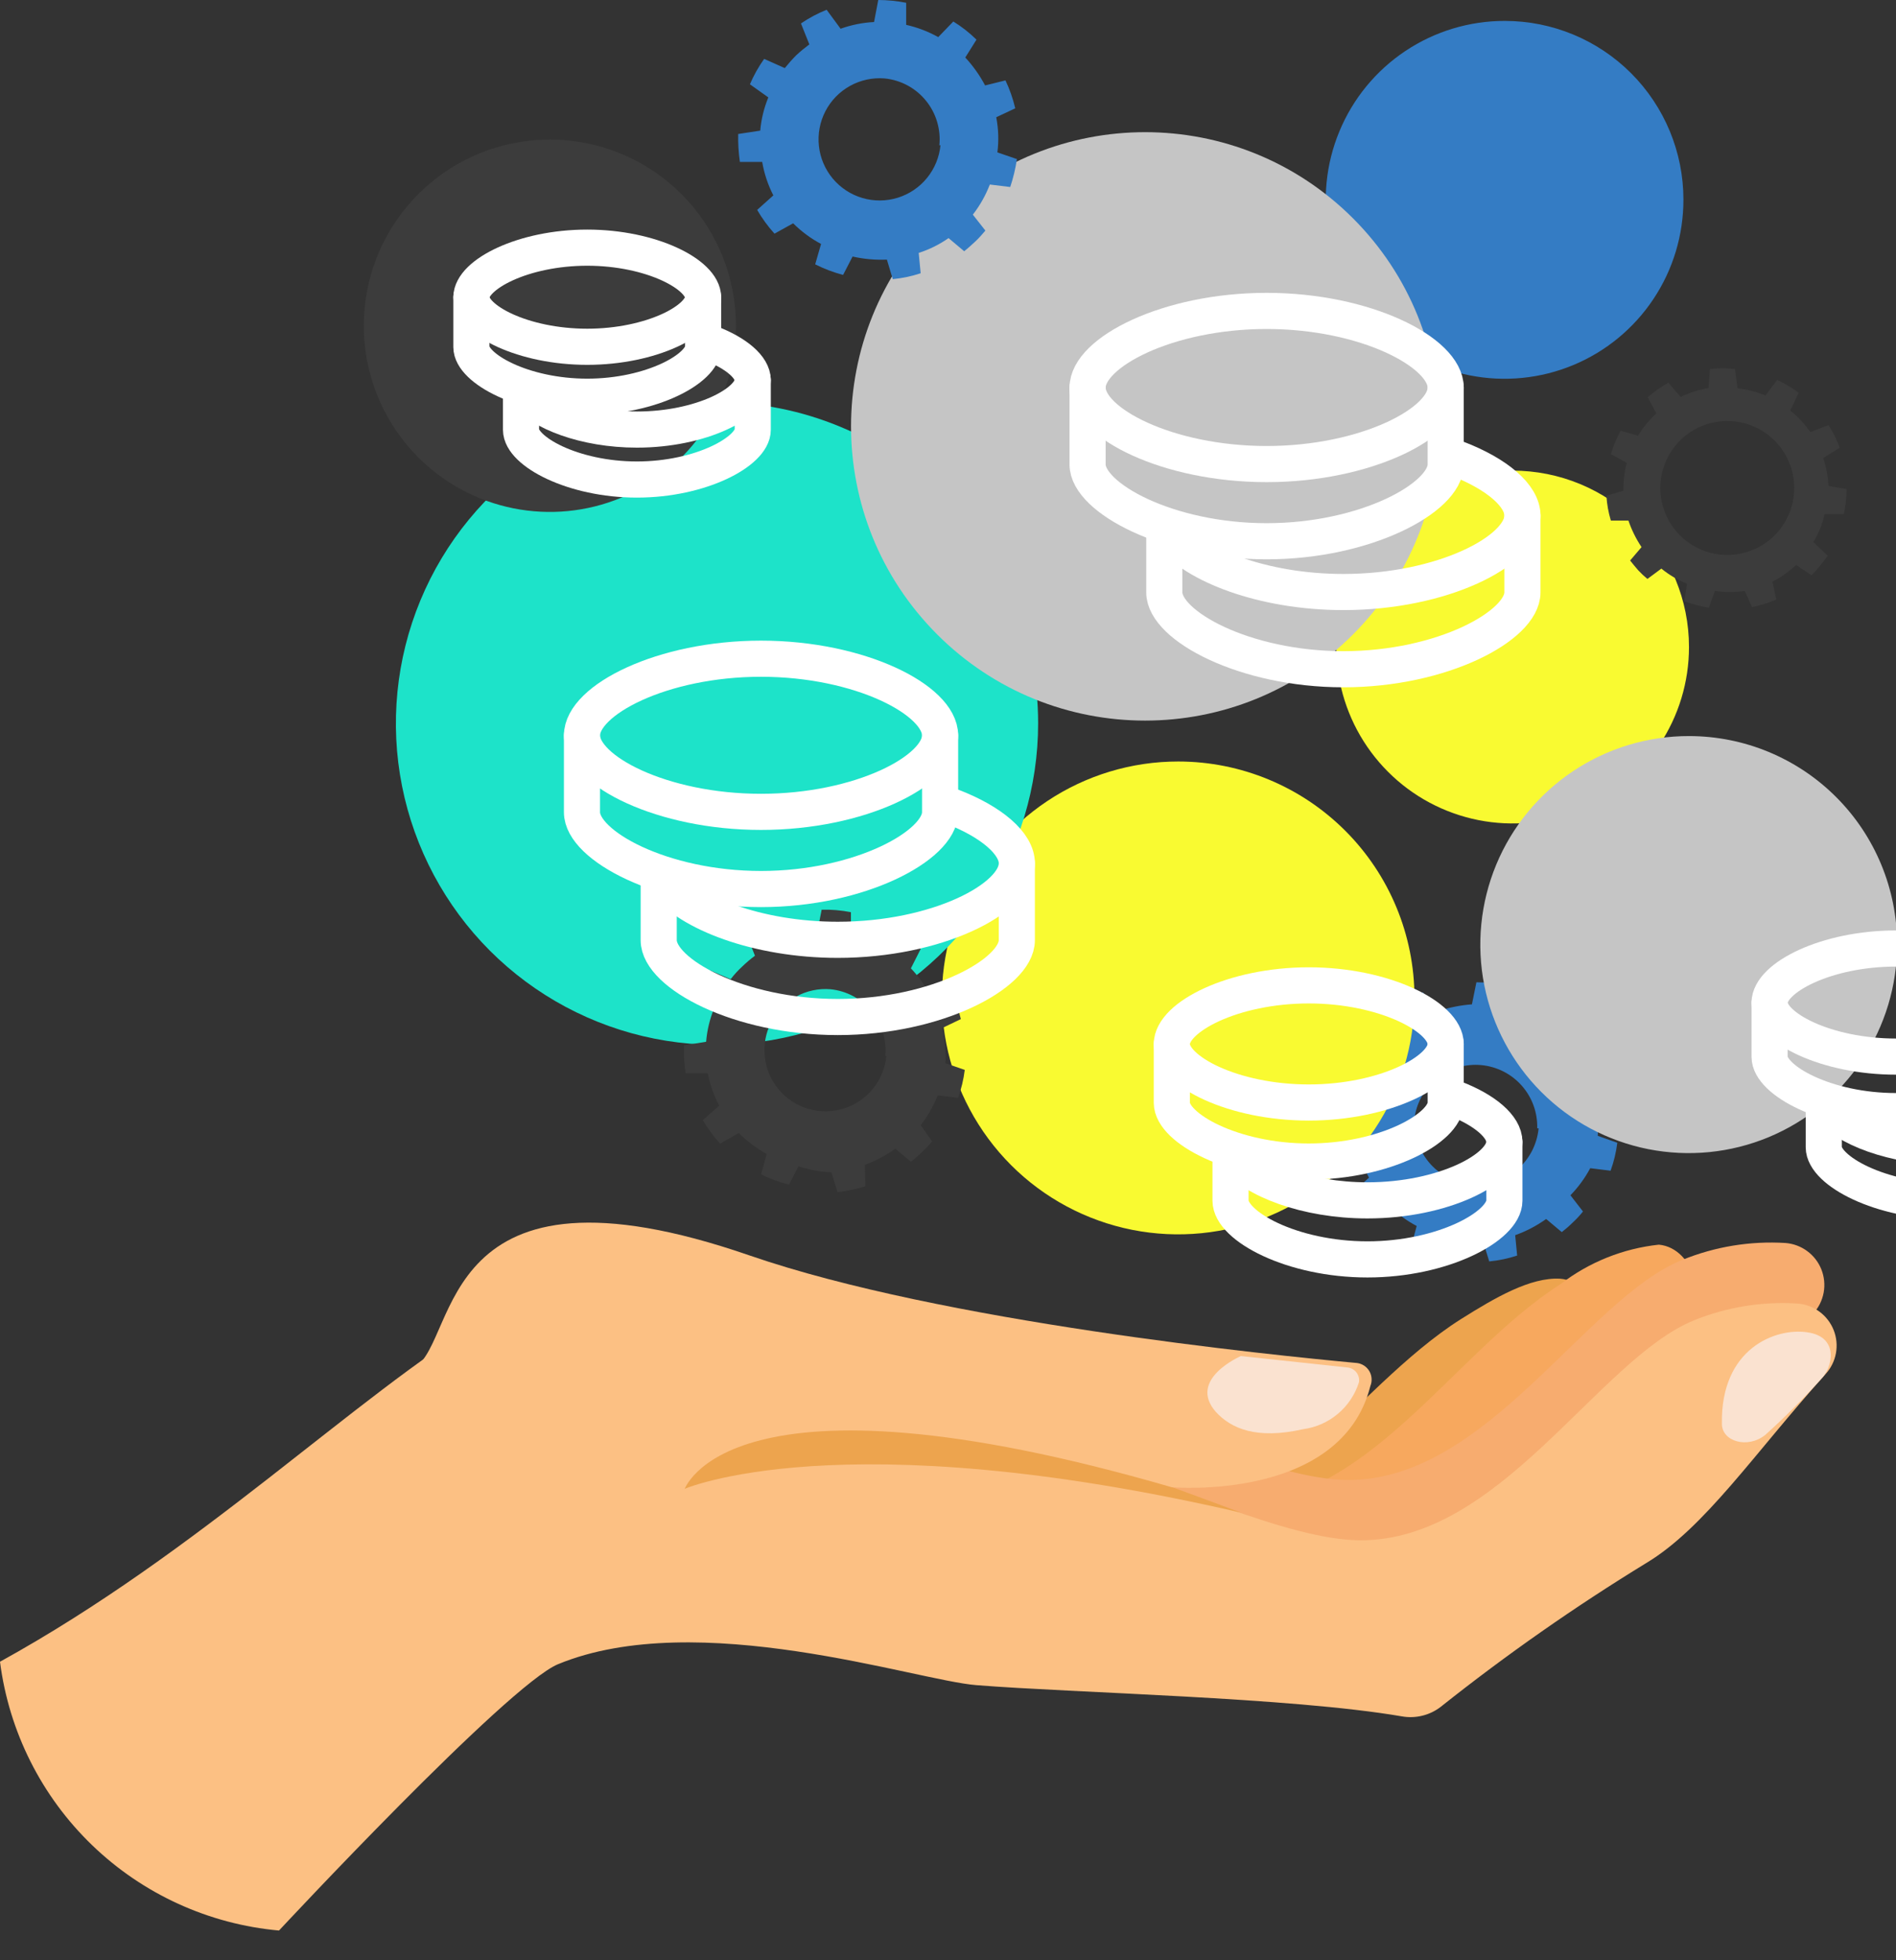 <svg width="60" height="62" viewBox="0 0 60 62" fill="none" xmlns="http://www.w3.org/2000/svg">
<rect x="0" y="0" width="60" height="62" fill="#333333" stroke="none"/>
<g clip-path="url(#clip0_126_374)">
<path d="M50.456 34.803L51.056 34.52C50.988 34.215 50.884 33.919 50.748 33.638L50.094 33.796C49.932 33.472 49.72 33.174 49.467 32.914L49.829 32.331C49.605 32.112 49.36 31.917 49.096 31.748L48.62 32.251C48.301 32.076 47.959 31.945 47.605 31.863V31.157C47.314 31.099 47.018 31.07 46.722 31.068L46.58 31.766C46.22 31.793 45.864 31.864 45.521 31.978L45.026 31.386C44.738 31.497 44.463 31.639 44.205 31.81L44.47 32.481C44.324 32.589 44.185 32.707 44.055 32.834C43.921 32.957 43.8 33.093 43.693 33.24L43.031 32.949C42.85 33.199 42.696 33.469 42.572 33.752L43.155 34.176C43.024 34.513 42.941 34.867 42.908 35.227L42.21 35.342C42.196 35.637 42.214 35.933 42.263 36.224H42.969C43.035 36.581 43.154 36.927 43.322 37.248L42.81 37.716C42.966 37.985 43.15 38.237 43.358 38.467L43.949 38.123C44.208 38.385 44.506 38.605 44.832 38.776L44.656 39.429C44.937 39.573 45.233 39.685 45.539 39.765L45.839 39.173C46.196 39.262 46.566 39.295 46.934 39.27L47.128 39.897C47.428 39.868 47.724 39.806 48.011 39.712L47.949 39.067C48.298 38.943 48.627 38.77 48.929 38.555L49.423 38.97C49.547 38.874 49.665 38.771 49.776 38.661C49.891 38.555 49.998 38.44 50.094 38.317L49.697 37.805C49.945 37.55 50.156 37.262 50.324 36.948L50.968 37.028C51.072 36.742 51.143 36.446 51.18 36.145L50.562 35.924C50.587 35.547 50.551 35.169 50.456 34.803ZM48.69 35.686C48.666 35.943 48.591 36.193 48.47 36.422C48.349 36.65 48.184 36.853 47.985 37.017C47.786 37.182 47.556 37.306 47.309 37.382C47.062 37.458 46.802 37.485 46.545 37.46C46.288 37.436 46.038 37.361 45.809 37.24C45.581 37.119 45.378 36.954 45.213 36.755C45.049 36.556 44.925 36.326 44.849 36.079C44.773 35.832 44.746 35.572 44.77 35.315C44.85 34.827 45.113 34.387 45.505 34.085C45.897 33.783 46.389 33.641 46.882 33.688C47.374 33.736 47.831 33.968 48.158 34.339C48.486 34.71 48.66 35.191 48.646 35.686H48.69Z" fill="#347CC4"/>
<path d="M53.273 6.312C53.274 7.433 52.944 8.528 52.322 9.46C51.701 10.392 50.818 11.119 49.783 11.548C48.749 11.977 47.61 12.09 46.511 11.872C45.413 11.654 44.404 11.115 43.612 10.323C42.82 9.531 42.281 8.522 42.062 7.423C41.844 6.325 41.957 5.186 42.387 4.152C42.816 3.117 43.543 2.233 44.475 1.612C45.407 0.991 46.502 0.66 47.622 0.662C49.121 0.662 50.558 1.257 51.618 2.317C52.677 3.377 53.273 4.814 53.273 6.312Z" fill="#347CC4"/>
<path d="M53.449 20.465C53.449 21.569 53.122 22.647 52.509 23.565C51.896 24.483 51.024 25.198 50.005 25.62C48.985 26.042 47.863 26.153 46.781 25.938C45.698 25.722 44.704 25.191 43.924 24.41C43.144 23.63 42.612 22.636 42.397 21.554C42.181 20.471 42.292 19.349 42.714 18.33C43.137 17.31 43.852 16.439 44.769 15.826C45.687 15.213 46.766 14.885 47.869 14.885C49.349 14.885 50.768 15.473 51.815 16.52C52.861 17.566 53.449 18.985 53.449 20.465Z" fill="#F9FA31"/>
<path d="M44.762 31.554C44.763 33.034 44.326 34.481 43.505 35.712C42.684 36.943 41.516 37.903 40.15 38.47C38.783 39.037 37.278 39.186 35.827 38.898C34.376 38.609 33.042 37.897 31.996 36.851C30.95 35.804 30.237 34.471 29.949 33.02C29.661 31.568 29.81 30.064 30.377 28.697C30.944 27.33 31.904 26.163 33.135 25.341C34.366 24.52 35.813 24.083 37.292 24.085C39.273 24.087 41.171 24.875 42.571 26.275C43.972 27.675 44.759 29.574 44.762 31.554Z" fill="#F9FA31"/>
<path d="M32.852 22.875C32.853 24.886 32.259 26.852 31.143 28.524C30.027 30.197 28.44 31.5 26.583 32.271C24.726 33.041 22.681 33.243 20.709 32.851C18.738 32.459 16.926 31.491 15.504 30.07C14.083 28.648 13.115 26.836 12.723 24.864C12.331 22.892 12.533 20.848 13.303 18.991C14.073 17.134 15.377 15.547 17.05 14.431C18.722 13.315 20.688 12.72 22.699 12.722C25.391 12.722 27.974 13.792 29.878 15.696C31.782 17.6 32.852 20.183 32.852 22.875Z" fill="#1DE3C9"/>
<path d="M42.817 20.066C46.451 16.432 46.451 10.54 42.817 6.906C39.183 3.272 33.291 3.272 29.657 6.906C26.023 10.54 26.023 16.432 29.657 20.066C33.291 23.7 39.183 23.7 42.817 20.066Z" fill="#C5C5C5"/>
<path d="M60.035 29.867C60.037 31.173 59.651 32.449 58.928 33.535C58.203 34.621 57.174 35.467 55.968 35.968C54.763 36.468 53.436 36.599 52.156 36.345C50.876 36.091 49.7 35.463 48.777 34.54C47.854 33.617 47.226 32.441 46.971 31.161C46.717 29.881 46.849 28.554 47.349 27.348C47.849 26.143 48.696 25.113 49.782 24.389C50.868 23.665 52.144 23.279 53.449 23.281C55.196 23.281 56.871 23.975 58.106 25.21C59.341 26.445 60.035 28.121 60.035 29.867Z" fill="#C5C5C5"/>
<path d="M57.864 15.371C57.848 15.07 57.792 14.773 57.696 14.488L58.217 14.161C58.128 13.91 58.009 13.67 57.864 13.446L57.29 13.667C57.2 13.54 57.103 13.419 56.998 13.305C56.892 13.19 56.777 13.084 56.654 12.987L56.919 12.422C56.706 12.265 56.478 12.129 56.239 12.016L55.868 12.51C55.586 12.392 55.289 12.315 54.985 12.281L54.906 11.672C54.642 11.641 54.375 11.641 54.111 11.672L54.067 12.272C53.761 12.326 53.464 12.421 53.184 12.554L52.796 12.104C52.564 12.236 52.345 12.39 52.142 12.563L52.416 13.075C52.191 13.283 51.995 13.521 51.834 13.782L51.286 13.623C51.158 13.858 51.054 14.107 50.977 14.364L51.48 14.638C51.405 14.926 51.37 15.223 51.374 15.521L50.836 15.68C50.852 15.946 50.899 16.21 50.977 16.466H51.533C51.634 16.762 51.773 17.044 51.948 17.304L51.586 17.728C51.666 17.834 51.754 17.931 51.842 18.037C51.933 18.135 52.03 18.226 52.134 18.311L52.575 17.984C52.819 18.184 53.093 18.345 53.387 18.461L53.299 19.017C53.551 19.11 53.811 19.178 54.076 19.22L54.27 18.69C54.584 18.735 54.901 18.735 55.215 18.69L55.444 19.203C55.708 19.15 55.965 19.07 56.212 18.964L56.089 18.399C56.362 18.258 56.615 18.08 56.839 17.869L57.325 18.196C57.513 18.005 57.684 17.798 57.837 17.578L57.387 17.145C57.551 16.872 57.67 16.574 57.74 16.262H58.349C58.406 16.001 58.435 15.735 58.437 15.468L57.864 15.371ZM54.738 17.552C54.32 17.567 53.906 17.458 53.55 17.238C53.194 17.019 52.91 16.699 52.735 16.319C52.56 15.938 52.502 15.515 52.568 15.101C52.634 14.688 52.82 14.303 53.104 13.996C53.388 13.689 53.757 13.472 54.164 13.374C54.571 13.276 54.998 13.301 55.391 13.445C55.784 13.589 56.125 13.847 56.372 14.184C56.619 14.523 56.76 14.926 56.778 15.344C56.789 15.623 56.746 15.902 56.65 16.164C56.553 16.426 56.406 16.667 56.217 16.872C56.027 17.077 55.799 17.243 55.545 17.359C55.291 17.476 55.017 17.541 54.738 17.552Z" fill="#3C3C3C"/>
<path d="M31.527 3.708L32.128 3.426C32.056 3.121 31.952 2.825 31.819 2.543L31.174 2.702C31.004 2.382 30.793 2.085 30.547 1.819L30.901 1.254C30.679 1.035 30.433 0.843 30.168 0.68L29.691 1.174C29.373 0.996 29.031 0.866 28.676 0.786V0.088C28.385 0.03 28.089 0.001 27.793 0L27.66 0.697C27.299 0.715 26.942 0.787 26.601 0.909L26.159 0.309C25.874 0.423 25.601 0.568 25.347 0.742L25.612 1.404C25.468 1.511 25.329 1.626 25.197 1.748C25.069 1.877 24.949 2.013 24.835 2.154L24.182 1.863C24.003 2.114 23.852 2.383 23.732 2.666L24.314 3.081C24.176 3.417 24.09 3.771 24.058 4.132L23.361 4.238C23.354 4.533 23.372 4.828 23.414 5.121H24.12C24.183 5.49 24.302 5.847 24.473 6.18L23.961 6.639C24.117 6.908 24.3 7.159 24.509 7.39L25.1 7.063C25.361 7.323 25.658 7.543 25.983 7.716L25.797 8.361C26.079 8.503 26.375 8.615 26.68 8.696L26.98 8.114C27.337 8.194 27.702 8.227 28.066 8.211L28.252 8.829C28.552 8.8 28.848 8.738 29.135 8.643L29.073 7.999C29.41 7.891 29.728 7.733 30.018 7.531L30.512 7.946C30.636 7.849 30.75 7.743 30.865 7.637C30.98 7.531 31.086 7.407 31.183 7.293L30.786 6.789C31.011 6.499 31.192 6.178 31.324 5.836L31.969 5.915C32.065 5.628 32.136 5.332 32.181 5.032L31.563 4.82C31.61 4.45 31.598 4.075 31.527 3.708ZM29.762 4.591C29.725 4.971 29.578 5.331 29.337 5.627C29.097 5.923 28.774 6.141 28.41 6.254C28.046 6.367 27.656 6.37 27.29 6.262C26.924 6.155 26.599 5.941 26.354 5.649C26.109 5.356 25.956 4.998 25.915 4.619C25.873 4.24 25.945 3.857 26.12 3.518C26.296 3.179 26.567 2.9 26.901 2.716C27.235 2.531 27.616 2.45 27.996 2.481C28.249 2.506 28.494 2.581 28.718 2.701C28.942 2.822 29.14 2.985 29.3 3.182C29.461 3.378 29.581 3.605 29.654 3.848C29.727 4.092 29.752 4.347 29.726 4.6L29.762 4.591Z" fill="#347CC4"/>
<path d="M29.815 32.516L30.406 32.233C30.337 31.93 30.236 31.634 30.106 31.351L29.453 31.509C29.285 31.188 29.075 30.891 28.826 30.627L29.135 30.017C28.914 29.802 28.671 29.61 28.411 29.444L27.934 29.947C27.62 29.767 27.281 29.637 26.928 29.558V28.852C26.623 28.791 26.312 28.764 26.001 28.773L25.868 29.461C25.51 29.486 25.157 29.558 24.818 29.673L24.447 29.135C24.161 29.251 23.886 29.393 23.626 29.558L23.891 30.229C23.747 30.334 23.612 30.45 23.484 30.574C23.352 30.695 23.231 30.828 23.122 30.971L22.46 30.688C22.285 30.941 22.134 31.21 22.01 31.492L22.593 31.907C22.459 32.24 22.375 32.591 22.346 32.949L21.648 33.063C21.633 33.359 21.651 33.655 21.701 33.946H22.398C22.467 34.304 22.589 34.649 22.761 34.97L22.24 35.429C22.398 35.693 22.581 35.942 22.787 36.171L23.378 35.836C23.641 36.096 23.938 36.319 24.261 36.498L24.085 37.142C24.366 37.283 24.662 37.393 24.968 37.469L25.268 36.886C25.604 36.999 25.955 37.065 26.31 37.08L26.504 37.707C26.803 37.67 27.098 37.608 27.387 37.522L27.369 36.842C27.712 36.717 28.036 36.545 28.331 36.33L28.826 36.745C28.95 36.649 29.068 36.546 29.179 36.436C29.292 36.331 29.398 36.219 29.497 36.1L29.135 35.588C29.36 35.301 29.541 34.983 29.673 34.644L30.318 34.723C30.422 34.438 30.493 34.142 30.53 33.84L29.921 33.628C29.936 33.255 29.901 32.88 29.815 32.516ZM28.049 33.399C28.013 33.779 27.865 34.139 27.625 34.435C27.384 34.731 27.061 34.949 26.697 35.062C26.333 35.175 25.944 35.178 25.578 35.07C25.212 34.963 24.886 34.749 24.641 34.457C24.396 34.164 24.244 33.806 24.202 33.427C24.16 33.047 24.232 32.665 24.407 32.326C24.583 31.987 24.855 31.708 25.188 31.524C25.522 31.339 25.903 31.257 26.283 31.289C26.792 31.34 27.26 31.591 27.584 31.986C27.909 32.382 28.063 32.89 28.014 33.399H28.049Z" fill="#3C3C3C"/>
<path d="M49.37 40.444C48.434 40.392 47.322 41.036 46.227 41.725C42.758 43.923 40.047 48.726 35.633 48.682C33.611 48.682 30.335 47.251 27.06 46.033L26.707 49.512C28.328 49.878 29.926 50.341 31.492 50.898C34.196 51.852 36.963 52.616 39.773 53.184C42.007 51.789 45.212 48.77 50.2 43.225C50.951 42.378 50.483 40.515 49.37 40.444Z" fill="#EDA44E"/>
<path d="M34.662 49.785C37.369 50.743 40.139 51.513 42.952 52.089C45.177 50.694 48.381 47.675 53.379 42.122C54.12 41.301 53.643 39.473 52.496 39.367C51.365 39.488 50.289 39.919 49.388 40.612C45.909 42.828 43.261 47.675 38.846 47.587C34.432 47.498 24.058 40.753 20.085 44.002V43.958L19.723 46.792C24.805 47.189 29.82 48.194 34.662 49.785Z" fill="#F7A85E"/>
<path d="M38.52 48.964C41.22 49.919 43.984 50.683 46.792 51.251C49.026 49.856 52.416 47.057 57.387 41.539C57.554 41.354 57.666 41.127 57.711 40.881C57.756 40.636 57.73 40.383 57.639 40.151C57.547 39.92 57.392 39.718 57.191 39.571C56.99 39.422 56.752 39.334 56.504 39.314C55.385 39.245 54.266 39.429 53.228 39.853C50.182 41.08 47.048 46.845 42.634 46.81C38.219 46.775 27.846 39.976 23.882 43.225V43.172L23.599 46.024C28.672 46.405 33.681 47.392 38.52 48.964Z" fill="#F7AC6F"/>
<path d="M0 52.558C0.283 54.769 1.312 56.817 2.918 58.363C4.523 59.909 6.609 60.86 8.829 61.06C8.829 61.06 16.051 53.308 17.657 52.637C22.072 50.818 28.985 53.149 30.901 53.299C33.973 53.546 40.833 53.679 44.373 54.288C44.588 54.325 44.808 54.316 45.019 54.263C45.231 54.21 45.429 54.113 45.6 53.979C47.669 52.335 49.836 50.82 52.09 49.441C53.944 48.329 55.506 45.98 57.775 43.455C57.943 43.271 58.055 43.043 58.1 42.797C58.144 42.552 58.119 42.299 58.027 42.068C57.935 41.836 57.78 41.635 57.579 41.487C57.379 41.339 57.141 41.25 56.892 41.23C55.772 41.157 54.649 41.338 53.608 41.76C50.571 42.996 47.481 48.761 43.014 48.717C38.546 48.673 28.252 41.857 24.244 45.106C24.244 45.106 19.485 39.2 15.344 41.698C11.204 44.197 6.348 49.061 0 52.558Z" fill="#FCC083"/>
<path d="M30.901 44.859L25.374 41.495C15.441 38.069 16.333 42.431 14.921 43.314L21.613 47.11C21.613 47.11 26.548 44.903 39.27 47.843C39.297 47.843 31.289 44.885 30.901 44.859Z" fill="#EDA44E"/>
<path d="M43.367 43.835C43.397 43.76 43.41 43.68 43.404 43.599C43.399 43.519 43.376 43.441 43.336 43.371C43.296 43.302 43.24 43.242 43.174 43.197C43.107 43.152 43.031 43.122 42.952 43.111C40.197 42.855 29.832 41.813 23.732 39.712C13.799 36.277 14.523 42.36 13.137 43.243L21.648 47.137C21.648 47.137 22.955 42.943 37.081 47.039C37.081 47.039 42.44 47.507 43.367 43.835Z" fill="#FCC083"/>
<path d="M39.27 42.89C39.27 42.89 37.566 43.623 38.476 44.656C38.952 45.177 39.756 45.539 41.239 45.203C41.644 45.149 42.025 44.98 42.337 44.718C42.65 44.455 42.881 44.109 43.005 43.72C43.014 43.665 43.011 43.609 42.997 43.556C42.983 43.502 42.959 43.452 42.925 43.408C42.891 43.364 42.849 43.328 42.8 43.301C42.751 43.274 42.698 43.258 42.643 43.252L39.27 42.89Z" fill="#FAE2D0"/>
<path d="M57.193 42.139C56.195 41.989 54.447 42.643 54.491 45.035C54.491 45.592 55.303 45.83 55.859 45.388C56.478 44.831 57.068 44.242 57.625 43.623C57.996 43.261 58.217 42.281 57.193 42.139Z" fill="#FAE2D0"/>
<path d="M23.29 10.312C23.288 11.477 22.941 12.615 22.293 13.582C21.644 14.55 20.724 15.303 19.647 15.747C18.57 16.191 17.386 16.306 16.244 16.077C15.102 15.848 14.054 15.286 13.231 14.461C12.409 13.636 11.85 12.586 11.624 11.444C11.399 10.301 11.517 9.117 11.964 8.042C12.412 6.966 13.168 6.048 14.137 5.402C15.107 4.756 16.246 4.413 17.41 4.415C18.184 4.416 18.949 4.569 19.663 4.866C20.377 5.163 21.026 5.598 21.572 6.146C22.118 6.693 22.55 7.343 22.845 8.058C23.14 8.773 23.291 9.539 23.29 10.312Z" fill="#3C3C3C"/>
<path d="M23.821 12.024V13.595C23.821 14.276 22.18 15.167 20.155 15.167C18.13 15.167 16.488 14.276 16.488 13.595V12.286" stroke="white" stroke-width="1.143" stroke-linecap="round" stroke-linejoin="round"/>
<path d="M16.642 12.421C17.095 13.023 18.496 13.587 20.155 13.587C22.18 13.587 23.821 12.746 23.821 12.023C23.821 11.617 23.304 11.172 22.493 10.86" stroke="white" stroke-width="1.143" stroke-linecap="round" stroke-linejoin="round"/>
<path d="M22.25 9.405V10.976C22.25 11.657 20.608 12.548 18.583 12.548C16.558 12.548 14.917 11.657 14.917 10.976V9.405" stroke="white" stroke-width="1.143" stroke-linecap="round" stroke-linejoin="round"/>
<path fill-rule="evenodd" clip-rule="evenodd" d="M18.583 10.968C20.608 10.968 22.25 10.127 22.25 9.404C22.25 8.681 20.608 7.833 18.583 7.833C16.558 7.833 14.917 8.681 14.917 9.404C14.917 10.127 16.558 10.968 18.583 10.968Z" stroke="white" stroke-width="1.143" stroke-linecap="round" stroke-linejoin="round"/>
<path d="M32.178 27.31V29.738C32.178 30.791 29.642 32.167 26.512 32.167C23.382 32.167 20.845 30.791 20.845 29.738V27.714" stroke="white" stroke-width="1.143" stroke-linecap="round" stroke-linejoin="round"/>
<path d="M21.083 27.924C21.784 28.853 23.949 29.725 26.512 29.725C29.642 29.725 32.179 28.425 32.179 27.308C32.179 26.68 31.38 25.993 30.126 25.511" stroke="white" stroke-width="1.143" stroke-linecap="round" stroke-linejoin="round"/>
<path d="M29.75 23.262V25.691C29.75 26.743 27.213 28.119 24.083 28.119C20.954 28.119 18.417 26.743 18.417 25.691V23.262" stroke="white" stroke-width="1.143" stroke-linecap="round" stroke-linejoin="round"/>
<path fill-rule="evenodd" clip-rule="evenodd" d="M24.083 25.678C27.213 25.678 29.75 24.378 29.75 23.26C29.75 22.142 27.213 20.834 24.083 20.834C20.954 20.834 18.417 22.142 18.417 23.26C18.417 24.378 20.954 25.678 24.083 25.678Z" stroke="white" stroke-width="1.143" stroke-linecap="round" stroke-linejoin="round"/>
<path d="M48.178 16.31V18.738C48.178 19.791 45.642 21.167 42.512 21.167C39.382 21.167 36.845 19.791 36.845 18.738V16.714" stroke="white" stroke-width="1.143" stroke-linecap="round" stroke-linejoin="round"/>
<path d="M37.083 16.924C37.783 17.853 39.949 18.725 42.512 18.725C45.642 18.725 48.179 17.425 48.179 16.308C48.179 15.681 47.38 14.993 46.126 14.511" stroke="white" stroke-width="1.143" stroke-linecap="round" stroke-linejoin="round"/>
<path d="M45.75 12.262V14.691C45.75 15.743 43.213 17.119 40.083 17.119C36.954 17.119 34.417 15.743 34.417 14.691V12.262" stroke="white" stroke-width="1.143" stroke-linecap="round" stroke-linejoin="round"/>
<path fill-rule="evenodd" clip-rule="evenodd" d="M40.083 14.678C43.213 14.678 45.75 13.378 45.75 12.26C45.75 11.143 43.213 9.834 40.083 9.834C36.954 9.834 34.417 11.143 34.417 12.26C34.417 13.378 36.954 14.678 40.083 14.678Z" stroke="white" stroke-width="1.143" stroke-linecap="round" stroke-linejoin="round"/>
<path d="M65.714 34.571V36.286C65.714 37.028 63.923 38 61.714 38C59.505 38 57.714 37.028 57.714 36.286V34.857" stroke="white" stroke-width="1.143" stroke-linecap="round" stroke-linejoin="round"/>
<path d="M57.882 35.005C58.377 35.661 59.905 36.277 61.714 36.277C63.923 36.277 65.714 35.359 65.714 34.57C65.714 34.127 65.15 33.642 64.265 33.302" stroke="white" stroke-width="1.143" stroke-linecap="round" stroke-linejoin="round"/>
<path d="M64 31.714V33.429C64 34.172 62.209 35.143 60 35.143C57.791 35.143 56 34.172 56 33.429V31.714" stroke="white" stroke-width="1.143" stroke-linecap="round" stroke-linejoin="round"/>
<path fill-rule="evenodd" clip-rule="evenodd" d="M60 33.419C62.209 33.419 64 32.502 64 31.713C64 30.924 62.209 30 60 30C57.791 30 56 30.924 56 31.713C56 32.502 57.791 33.419 60 33.419Z" stroke="white" stroke-width="1.143" stroke-linecap="round" stroke-linejoin="round"/>
<path d="M47.607 36.119V37.976C47.607 38.781 45.667 39.833 43.274 39.833C40.881 39.833 38.941 38.781 38.941 37.976V36.428" stroke="white" stroke-width="1.143" stroke-linecap="round" stroke-linejoin="round"/>
<path d="M39.123 36.589C39.658 37.299 41.314 37.966 43.274 37.966C45.667 37.966 47.607 36.972 47.607 36.117C47.607 35.638 46.996 35.112 46.037 34.743" stroke="white" stroke-width="1.143" stroke-linecap="round" stroke-linejoin="round"/>
<path d="M45.75 33.023V34.881C45.75 35.685 43.81 36.738 41.417 36.738C39.023 36.738 37.083 35.685 37.083 34.881V33.023" stroke="white" stroke-width="1.143" stroke-linecap="round" stroke-linejoin="round"/>
<path fill-rule="evenodd" clip-rule="evenodd" d="M41.417 34.871C43.81 34.871 45.75 33.877 45.75 33.022C45.75 32.167 43.81 31.166 41.417 31.166C39.023 31.166 37.083 32.167 37.083 33.022C37.083 33.877 39.023 34.871 41.417 34.871Z" stroke="white" stroke-width="1.143" stroke-linecap="round" stroke-linejoin="round"/>
</g>
<defs>
<clipPath id="clip0_126_374">
<rect width="60" height="61.059" fill="white"/>
</clipPath>
</defs>
</svg>

